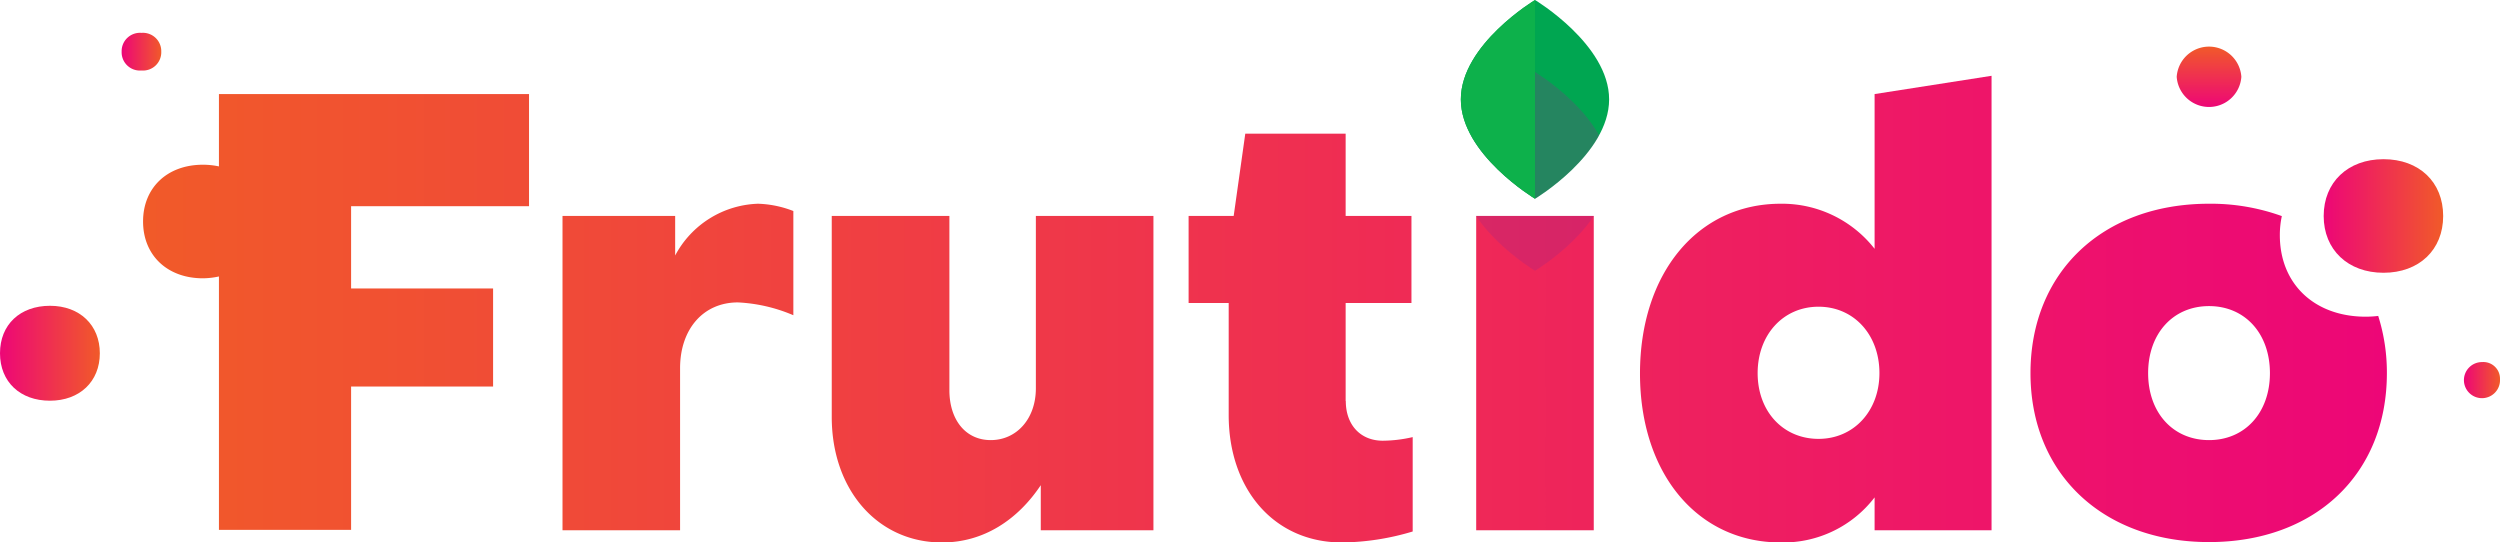 <?xml version="1.0" encoding="UTF-8"?> <svg xmlns="http://www.w3.org/2000/svg" xmlns:xlink="http://www.w3.org/1999/xlink" viewBox="0 0 325.55 70.64"><defs><style>.cls-1{fill:none;}.cls-2{isolation:isolate;}.cls-3{fill:#00a651;}.cls-4{clip-path:url(#clip-path);}.cls-5{fill:#95268f;opacity:0.25;mix-blend-mode:multiply;}.cls-6{fill:url(#linear-gradient);}.cls-7{fill:url(#linear-gradient-2);}.cls-8{fill:url(#linear-gradient-3);}.cls-9{fill:url(#linear-gradient-4);}.cls-10{fill:url(#linear-gradient-5);}.cls-11{fill:url(#linear-gradient-6);}.cls-12{fill:#0db14b;}.cls-13{clip-path:url(#clip-path-2);}</style><clipPath id="clip-path"><path class="cls-1" d="M209.54,12.94c0,7.15-9.65,12.94-9.65,12.94s-9.66-5.79-9.66-12.94S199.89,0,199.89,0,209.54,5.79,209.54,12.94Z"></path></clipPath><linearGradient id="linear-gradient" x1="18.63" y1="40.26" x2="310.82" y2="40.26" gradientUnits="userSpaceOnUse"><stop offset="0" stop-color="#f15a29"></stop><stop offset="1" stop-color="#ed0677"></stop></linearGradient><linearGradient id="linear-gradient-2" x1="318.15" y1="28.13" x2="302.59" y2="28.13" xlink:href="#linear-gradient"></linearGradient><linearGradient id="linear-gradient-3" x1="13.01" y1="46.04" x2="0" y2="46.04" xlink:href="#linear-gradient"></linearGradient><linearGradient id="linear-gradient-4" x1="21.03" y1="6.73" x2="15.87" y2="6.73" xlink:href="#linear-gradient"></linearGradient><linearGradient id="linear-gradient-5" x1="325.55" y1="49.38" x2="320.86" y2="49.38" xlink:href="#linear-gradient"></linearGradient><linearGradient id="linear-gradient-6" x1="287.66" y1="6.01" x2="287.66" y2="14.01" xlink:href="#linear-gradient"></linearGradient><clipPath id="clip-path-2"><rect class="cls-1" x="192.23" y="28.12" width="15.31" height="40.94"></rect></clipPath></defs><title>frutido</title><g class="cls-2"><g id="Layer_2" data-name="Layer 2"><g id="Layer_1-2" data-name="Layer 1"><path class="cls-3" d="M209.54,12.94c0,7.15-9.65,12.94-9.65,12.94s-9.66-5.79-9.66-12.94S199.89,0,199.89,0,209.54,5.79,209.54,12.94Z"></path><g class="cls-4"><path class="cls-5" d="M209.54,22.32c0,7.15-9.65,12.94-9.65,12.94s-9.66-5.79-9.66-12.94,9.66-12.94,9.66-12.94S209.54,15.17,209.54,22.32Z"></path></g><path class="cls-6" d="M98.71,26.53a13.7,13.7,0,0,1,4.6.95V41.05a20.85,20.85,0,0,0-7.22-1.67c-4.52,0-7.53,3.49-7.53,8.57v21.1H73.25V28.12H87.92v5.15A12.68,12.68,0,0,1,98.71,26.53Zm-70.2-4.86a10,10,0,0,0-2.08-.22c-4.66,0-7.8,3-7.8,7.39s3.14,7.4,7.8,7.4A10,10,0,0,0,28.51,36v33H45.72V50.33H64.21V37.56H45.72V26.85H68.89V12.25H28.51Zm106.38,28.9c0,4-2.54,6.74-5.87,6.74s-5.39-2.7-5.39-6.5V28.12H108.31V54.3c0,9.52,6,16.34,14.36,16.34,5.4,0,9.84-2.93,12.86-7.46v5.87H150.2V28.12H134.89ZM244.11,12.25l15.23-2.38V69.05H244.11V64.77a15,15,0,0,1-12.22,5.87c-10.87,0-18.33-9-18.33-22S221,26.53,231.89,26.53a15.31,15.31,0,0,1,12.22,5.87Zm.63,36.34c0-5-3.33-8.65-7.93-8.65s-7.93,3.65-7.93,8.65,3.33,8.56,7.93,8.56S244.74,53.5,244.74,48.59Zm64.95-7.45a24.39,24.39,0,0,1,1.13,7.45c0,13.17-9.36,22-23.16,22s-23.25-8.88-23.25-22,9.36-22.06,23.25-22.06a27.2,27.2,0,0,1,9.48,1.61,11.81,11.81,0,0,0-.26,2.49c0,6.34,4.5,10.61,11.19,10.61A14.23,14.23,0,0,0,309.69,41.14Zm-14.1,7.45c0-5.16-3.25-8.73-7.93-8.73s-7.93,3.57-7.93,8.73,3.25,8.72,7.93,8.72S295.59,53.74,295.59,48.59ZM192.23,69.05h15.31V28.12H192.23Zm-17-16.82V39.46h8.57V28.12h-8.57V17.41H162.16l-1.51,10.71h-5.87V39.46H160v14.6c0,9.6,5.87,16.58,14.76,16.58a33,33,0,0,0,9.2-1.43V56.92a17.76,17.76,0,0,1-3.89.47C177.16,57.39,175.25,55.33,175.25,52.23Z"></path><path class="cls-7" d="M318.15,28.13c0,4.41-3.14,7.39-7.77,7.39s-7.79-3-7.79-7.39,3.14-7.4,7.79-7.4S318.15,23.71,318.15,28.13Z"></path><path class="cls-8" d="M13,46c0,3.69-2.63,6.18-6.5,6.18S0,49.73,0,46s2.62-6.18,6.51-6.18S13,42.35,13,46Z"></path><path class="cls-9" d="M21,6.73a2.38,2.38,0,0,1-2.58,2.45,2.38,2.38,0,0,1-2.58-2.45,2.39,2.39,0,0,1,2.58-2.45A2.39,2.39,0,0,1,21,6.73Z"></path><path class="cls-10" d="M325.55,49.38a2.35,2.35,0,1,1-2.34-2.23A2.17,2.17,0,0,1,325.55,49.38Z"></path><path class="cls-11" d="M291.87,10a4.22,4.22,0,0,1-8.42,0,4.22,4.22,0,0,1,8.42,0Z"></path><path class="cls-12" d="M199.89,0s-9.66,5.79-9.66,12.94,9.66,12.94,9.66,12.94Z"></path><g class="cls-13"><path class="cls-5" d="M209.54,22.32c0,7.15-9.65,12.94-9.65,12.94s-9.66-5.79-9.66-12.94,9.66-12.94,9.66-12.94S209.54,15.18,209.54,22.32Z"></path></g></g></g></g></svg> 